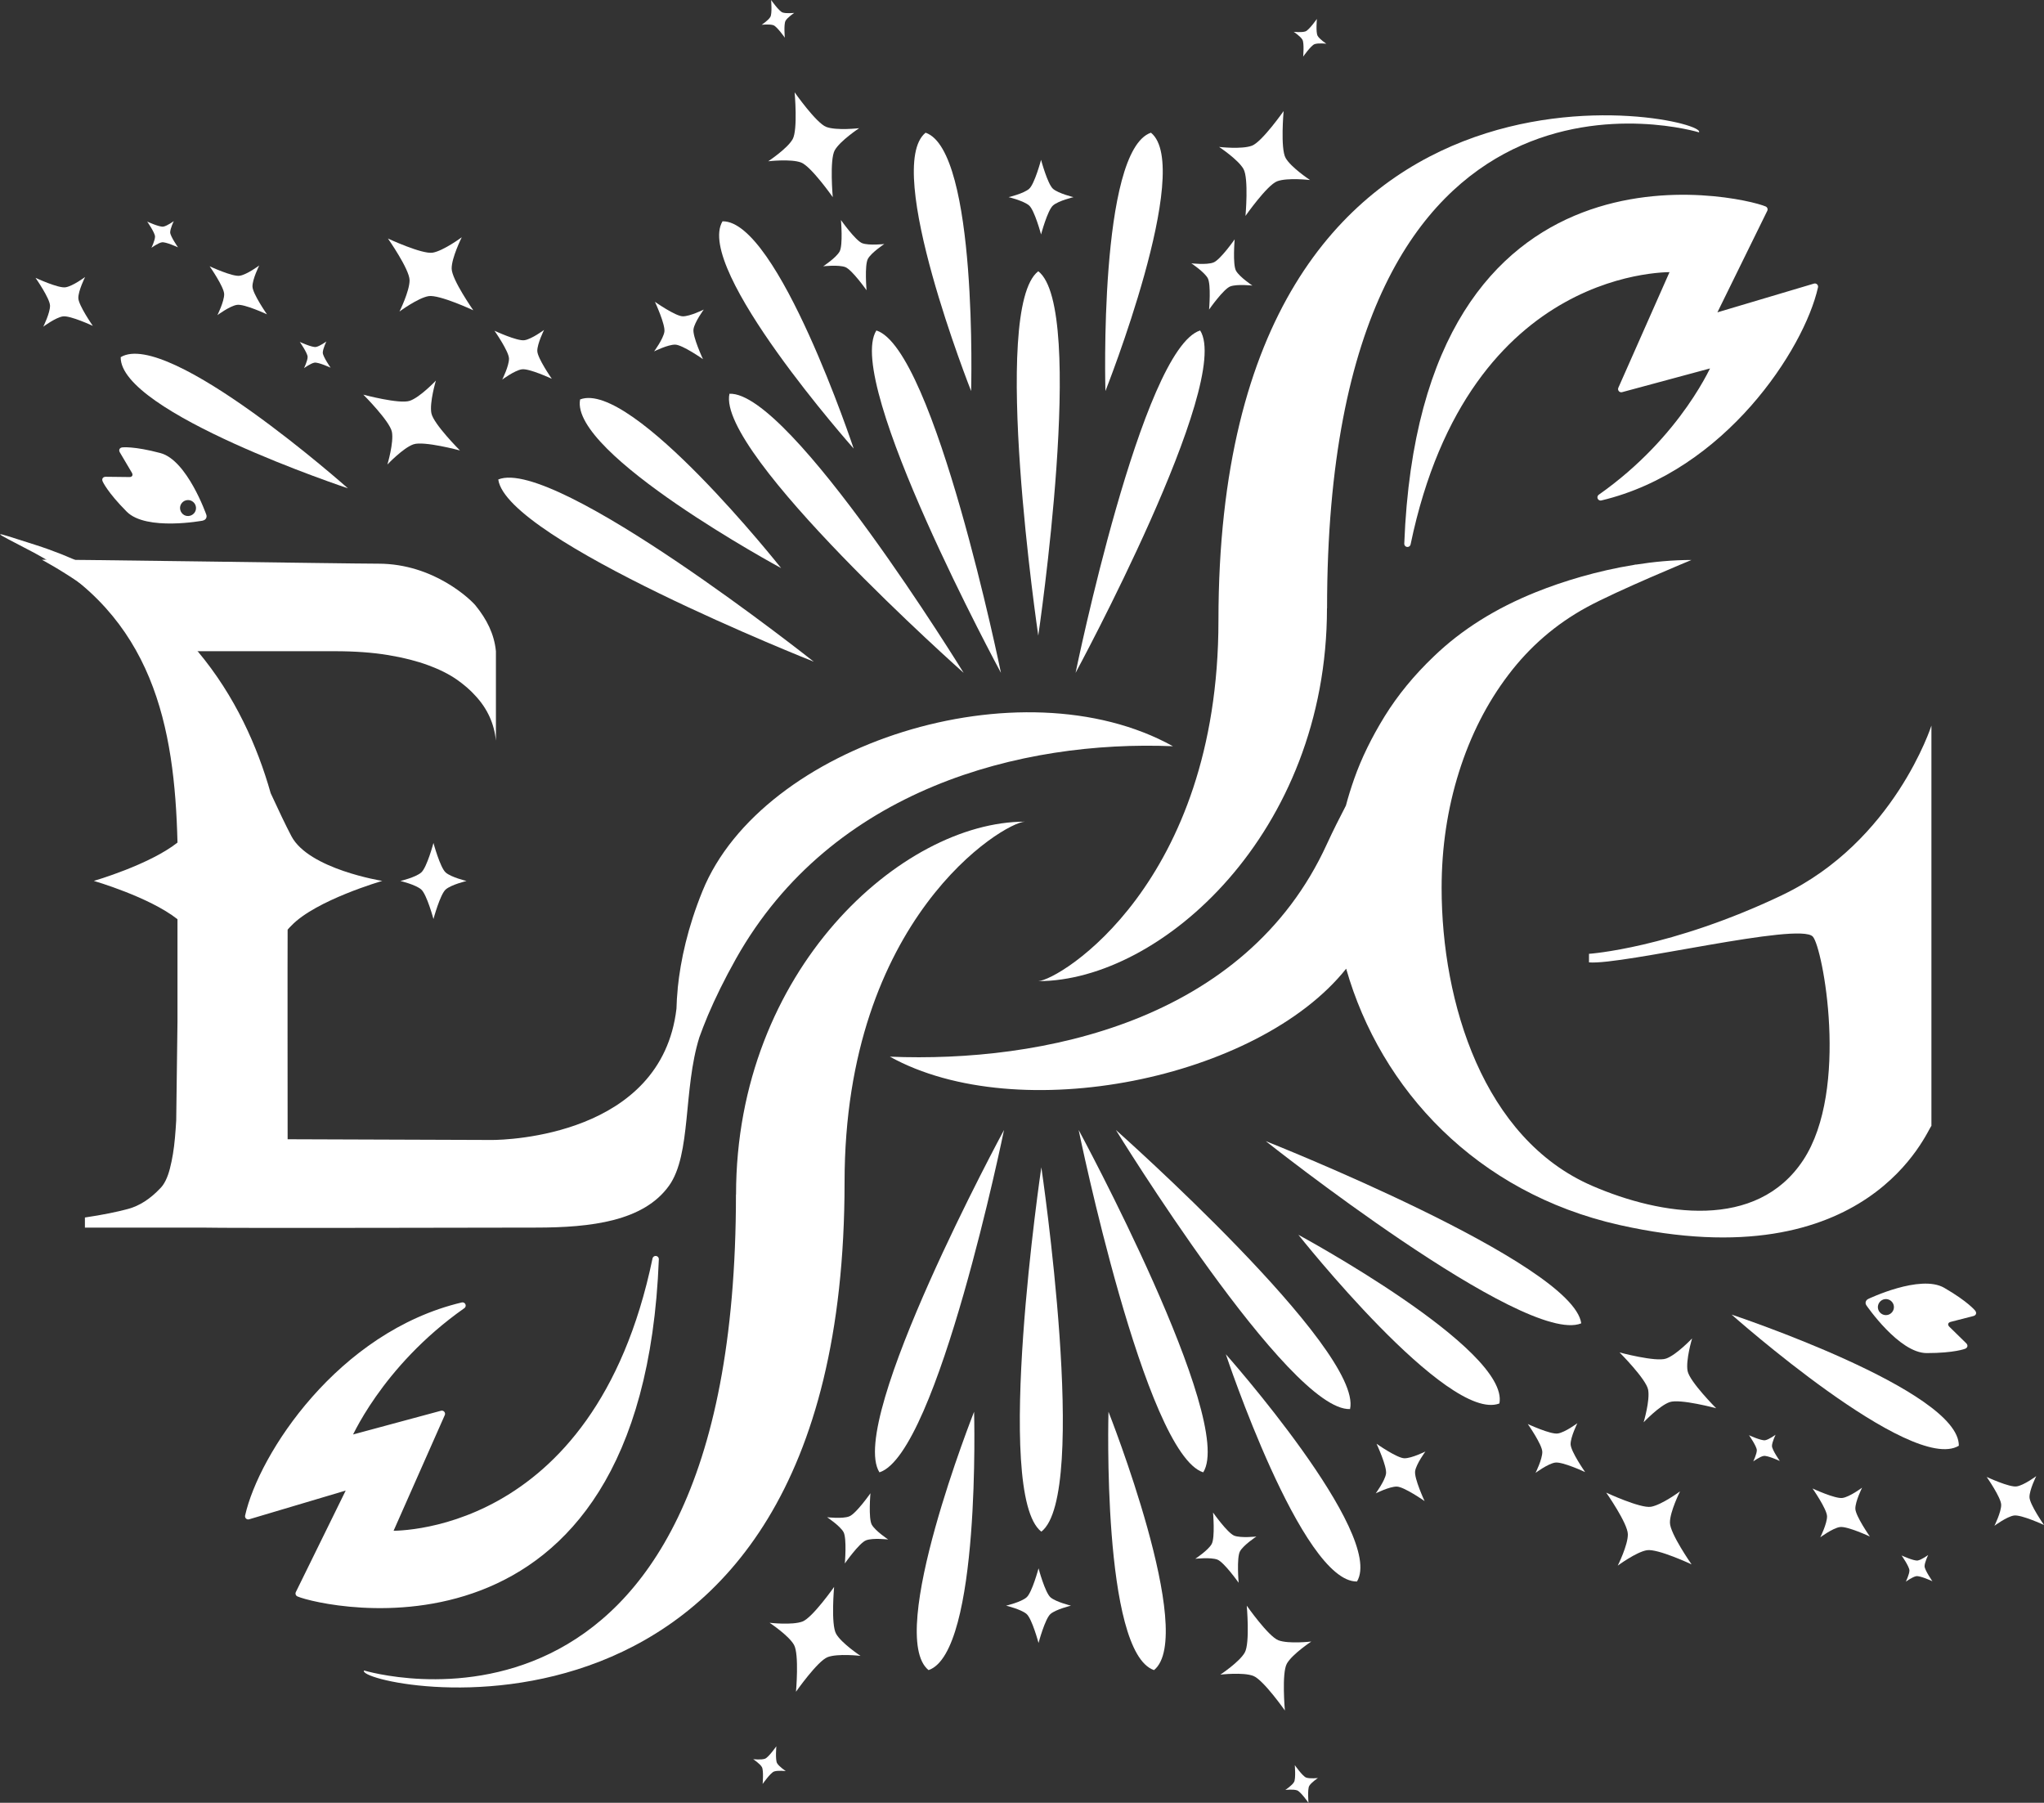 <?xml version="1.0" encoding="UTF-8"?><svg id="_レイヤー_2" xmlns="http://www.w3.org/2000/svg" viewBox="0 0 226.77 199.99"><rect x="0" y="0" width="226.77" height="199.99" fill="#333333" stroke="none"/><defs><style>.cls-1,.cls-2,.cls-3{fill:#fff;}.cls-2{fill-rule:evenodd;}.cls-3{stroke:#fff;stroke-linecap:round;stroke-linejoin:round;stroke-width:.71px;}</style></defs><g id="_レイヤー_1-2"><path class="cls-1" d="m213.77,150.1c3.07,0,4.25-.48,4.25-.48.29-.12.34-.39.12-.61l-1.87-1.83c-.22-.22-.16-.46.14-.54l2.53-.65c.3-.08.39-.34.2-.59,0,0-.78-1-3.44-2.54-2.66-1.54-8.44,1.24-8.44,1.24-.28.14-.37.46-.19.71,0,0,3.62,5.3,6.69,5.29Zm-5.4-5.33c.13-.47.61-.76,1.09-.63.47.13.76.61.63,1.09-.13.47-.61.76-1.09.63-.47-.13-.76-.61-.63-1.09Z"/><path class="cls-1" d="m22.52,57.74c.31-.06.47-.35.37-.64,0,0-2.12-6.05-5.09-6.84-2.97-.79-4.23-.63-4.23-.63-.31.04-.43.29-.27.56l1.33,2.25c.16.27.03.49-.28.48l-2.62-.03c-.31,0-.47.23-.34.52,0,0,.5,1.17,2.67,3.35,2.17,2.18,8.47.99,8.47.99Zm-2.1-.61c-.42-.25-.57-.79-.33-1.21.25-.43.79-.57,1.21-.33.43.25.57.79.33,1.21-.25.42-.79.57-1.21.33Z"/><path class="cls-1" d="m85.23,17.89s2.12-1.4,2.71-2.45c.59-1.05.22-5.2.22-5.2,0,0,2.39,3.41,3.51,3.84,1.13.43,3.65.14,3.65.14,0,0-2.12,1.4-2.71,2.45-.59,1.05-.22,5.2-.22,5.2,0,0-2.39-3.41-3.51-3.84s-3.65-.14-3.65-.14Z"/><path class="cls-1" d="m47.55,32.85c1.19-.19,4.96,1.57,4.96,1.57,0,0-2.39-3.41-2.4-4.62-.02-1.2,1.12-3.48,1.12-3.48,0,0-2.04,1.51-3.23,1.71-1.19.19-4.96-1.57-4.96-1.57,0,0,2.39,3.41,2.4,4.62s-1.12,3.48-1.12,3.48c0,0,2.04-1.51,3.23-1.71Z"/><path class="cls-1" d="m137.96,18.75c.59,1.05.22,5.2.22,5.2,0,0,2.39-3.41,3.51-3.84,1.13-.43,3.65-.14,3.65-.14,0,0-2.12-1.4-2.71-2.45-.59-1.05-.22-5.2-.22-5.2,0,0-2.39,3.41-3.51,3.84s-3.65.14-3.65.14c0,0,2.12,1.4,2.71,2.45Z"/><path class="cls-1" d="m45.87,49.29c1.14-.4,5.16.68,5.16.68,0,0-2.94-2.94-3.17-4.13-.23-1.18.5-3.62.5-3.62,0,0-1.75,1.85-2.89,2.24-1.14.4-5.16-.68-5.16-.68,0,0,2.94,2.94,3.17,4.13.23,1.18-.5,3.62-.5,3.62,0,0,1.75-1.85,2.89-2.24Z"/><path class="cls-1" d="m93.78,29.63c.75.29,2.36,2.57,2.36,2.57,0,0-.24-2.78.15-3.49.39-.7,1.82-1.64,1.82-1.64,0,0-1.69.19-2.45-.09-.75-.29-2.36-2.57-2.36-2.57,0,0,.24,2.78-.15,3.49-.39.7-1.82,1.64-1.82,1.64,0,0,1.69-.19,2.45.09Z"/><path class="cls-1" d="m114.17,22.79c.61.53,1.33,3.22,1.33,3.22,0,0,.72-2.7,1.33-3.22.61-.53,2.27-.92,2.27-.92,0,0-1.66-.4-2.27-.92-.61-.53-1.33-3.22-1.33-3.22,0,0-.72,2.7-1.33,3.22-.61.53-2.27.92-2.27.92,0,0,1.66.4,2.27.92Z"/><path class="cls-1" d="m144.5,4.41c.21.38.08,1.87.08,1.87,0,0,.86-1.23,1.26-1.38.4-.15,1.31-.05,1.31-.05,0,0-.76-.5-.97-.88-.21-.38-.08-1.87-.08-1.87,0,0-.86,1.23-1.26,1.38-.4.15-1.31.05-1.31.05,0,0,.76.5.97.88Z"/><path class="cls-1" d="m85.81,2.8c.4.15,1.26,1.38,1.26,1.38,0,0-.13-1.49.08-1.87.21-.38.97-.88.97-.88,0,0-.91.1-1.31-.05-.4-.15-1.26-1.38-1.26-1.38,0,0,.13,1.49-.08,1.87-.21.38-.97.88-.97.88,0,0,.91-.1,1.31.05Z"/><path class="cls-1" d="m34.89,40.23c.43-.07,1.79.56,1.79.56,0,0-.86-1.23-.87-1.66,0-.43.4-1.25.4-1.25,0,0-.74.54-1.16.61-.43.07-1.79-.56-1.79-.56,0,0,.86,1.23.87,1.66,0,.43-.4,1.25-.4,1.25,0,0,.74-.54,1.16-.61Z"/><path class="cls-1" d="m17.96,26.88c.43-.07,1.79.56,1.79.56,0,0-.86-1.23-.87-1.66,0-.43.4-1.25.4-1.25,0,0-.74.54-1.16.61-.43.07-1.79-.56-1.79-.56,0,0,.86,1.23.87,1.66,0,.43-.4,1.25-.4,1.25,0,0,.74-.54,1.16-.61Z"/><path class="cls-1" d="m133.99,30.85c.39.7.15,3.49.15,3.49,0,0,1.6-2.29,2.36-2.57s2.45-.09,2.45-.09c0,0-1.42-.94-1.82-1.64-.39-.7-.15-3.49-.15-3.49,0,0-1.6,2.29-2.36,2.57-.75.29-2.45.09-2.45.09,0,0,1.42.94,1.82,1.64Z"/><path class="cls-1" d="m74.9,38.23c.81.01,3.09,1.61,3.09,1.61,0,0-1.18-2.53-1.05-3.33.13-.8,1.14-2.17,1.14-2.17,0,0-1.53.76-2.33.75-.81-.01-3.09-1.61-3.09-1.61,0,0,1.18,2.53,1.05,3.33-.13.8-1.14,2.17-1.14,2.17,0,0,1.53-.76,2.33-.75Z"/><path class="cls-1" d="m57.89,40.97c.8-.13,3.33,1.05,3.33,1.05,0,0-1.6-2.29-1.61-3.09s.75-2.33.75-2.33c0,0-1.37,1.02-2.17,1.14-.8.13-3.33-1.05-3.33-1.05,0,0,1.6,2.29,1.61,3.09.01.81-.75,2.33-.75,2.33,0,0,1.37-1.02,2.17-1.14Z"/><path class="cls-1" d="m26.29,33.82c.8-.13,3.33,1.05,3.33,1.05,0,0-1.6-2.29-1.61-3.09-.01-.81.75-2.33.75-2.33,0,0-1.37,1.02-2.17,1.14-.8.13-3.33-1.05-3.33-1.05,0,0,1.6,2.29,1.61,3.09.01.81-.75,2.33-.75,2.33,0,0,1.37-1.02,2.17-1.14Z"/><path class="cls-1" d="m6.97,35.1c.8-.13,3.33,1.05,3.33,1.05,0,0-1.6-2.29-1.61-3.09s.75-2.33.75-2.33c0,0-1.37,1.02-2.17,1.14-.8.13-3.33-1.05-3.33-1.05,0,0,1.6,2.29,1.61,3.09.01.81-.75,2.33-.75,2.33,0,0,1.37-1.02,2.17-1.14Z"/><path class="cls-1" d="m115.19,70.51s5.37-36.28,0-40.42c-5.37,4.14,0,40.42,0,40.42Z"/><path class="cls-1" d="m107.74,43.38s.75-26.66-5.05-28.66c-4.77,3.87,5.05,28.66,5.05,28.66Z"/><path class="cls-1" d="m94.71,49.76s-8.41-25.31-14.55-25.21c-3.16,5.27,14.55,25.21,14.55,25.21Z"/><path class="cls-1" d="m38.6,54.17s-19.94-17.72-25.21-14.55c-.11,6.14,25.21,14.55,25.21,14.55Z"/><path class="cls-1" d="m86.66,63.02s-16.56-20.91-22.3-18.71c-1.17,6.03,22.3,18.71,22.3,18.71Z"/><path class="cls-1" d="m127.69,14.72c-5.81,2-5.05,28.66-5.05,28.66,0,0,9.83-24.8,5.05-28.66Z"/><path class="cls-1" d="m119.33,74.64s17.46-32.26,13.82-37.98c-6.46,2.05-13.82,37.98-13.82,37.98Z"/><path class="cls-1" d="m111.05,74.64s-7.36-35.93-13.82-37.98c-3.63,5.72,13.82,37.98,13.82,37.98Z"/><path class="cls-1" d="m106.91,74.64s-19.21-31.25-25.98-30.96c-1.46,6.62,25.98,30.96,25.98,30.96Z"/><path class="cls-1" d="m90.28,73.4s-28.74-22.79-35-20.21c.9,6.72,35,20.21,35,20.21Z"/><path class="cls-2" d="m145.48,182.1s-2.12,1.4-2.71,2.45c-.59,1.05-.22,5.2-.22,5.2,0,0-2.39-3.41-3.51-3.84-1.13-.43-3.65-.14-3.65-.14,0,0,2.12-1.4,2.71-2.45.59-1.05.22-5.2.22-5.2,0,0,2.39,3.41,3.51,3.84s3.65.14,3.65.14Z"/><path class="cls-2" d="m183.16,167.15c-1.19.19-4.96-1.57-4.96-1.57,0,0,2.39,3.41,2.4,4.62.02,1.2-1.12,3.48-1.12,3.48,0,0,2.04-1.51,3.23-1.71s4.96,1.57,4.96,1.57c0,0-2.39-3.41-2.4-4.62-.02-1.2,1.12-3.48,1.12-3.48,0,0-2.04,1.51-3.23,1.71Z"/><path class="cls-2" d="m92.76,181.24c-.59-1.05-.22-5.2-.22-5.2,0,0-2.39,3.41-3.51,3.84-1.13.43-3.65.14-3.65.14,0,0,2.12,1.4,2.71,2.45.59,1.05.22,5.2.22,5.2,0,0,2.39-3.41,3.51-3.84,1.13-.43,3.65-.14,3.65-.14,0,0-2.12-1.4-2.71-2.45Z"/><path class="cls-2" d="m184.84,150.71c-1.14.4-5.16-.68-5.16-.68,0,0,2.94,2.94,3.17,4.13.23,1.18-.5,3.62-.5,3.62,0,0,1.75-1.85,2.89-2.24,1.14-.4,5.16.68,5.16.68,0,0-2.94-2.94-3.17-4.13s.5-3.62.5-3.62c0,0-1.75,1.85-2.89,2.24Z"/><path class="cls-2" d="m136.94,170.36c-.75-.29-2.36-2.57-2.36-2.57,0,0,.24,2.78-.15,3.49-.39.7-1.82,1.64-1.82,1.64,0,0,1.69-.19,2.45.09.75.29,2.36,2.57,2.36,2.57,0,0-.24-2.78.15-3.49.39-.7,1.82-1.64,1.82-1.64,0,0-1.69.19-2.45-.09Z"/><path class="cls-2" d="m116.55,177.2c-.61-.53-1.33-3.22-1.33-3.22,0,0-.72,2.7-1.33,3.22-.61.53-2.27.92-2.27.92,0,0,1.66.4,2.27.92.61.53,1.33,3.22,1.33,3.22,0,0,.72-2.7,1.33-3.22s2.27-.92,2.27-.92c0,0-1.66-.4-2.27-.92Z"/><path class="cls-2" d="m86.21,195.59c-.21-.38-.08-1.87-.08-1.87,0,0-.86,1.23-1.26,1.38s-1.31.05-1.31.05c0,0,.76.5.97.88.21.38.08,1.87.08,1.87,0,0,.86-1.23,1.26-1.38.4-.15,1.31-.05,1.31-.05,0,0-.76-.5-.97-.88Z"/><path class="cls-2" d="m144.91,197.19c-.4-.15-1.26-1.38-1.26-1.38,0,0,.13,1.49-.08,1.87-.21.38-.97.88-.97.88,0,0,.91-.1,1.31.05.4.15,1.26,1.38,1.26,1.38,0,0-.13-1.49.08-1.87.21-.38.97-.88.97-.88,0,0-.91.1-1.31-.05Z"/><path class="cls-2" d="m195.83,159.77c-.43.07-1.79-.56-1.79-.56,0,0,.86,1.23.87,1.66,0,.43-.4,1.25-.4,1.25,0,0,.74-.54,1.16-.61.43-.07,1.79.56,1.79.56,0,0-.86-1.23-.87-1.66,0-.43.4-1.25.4-1.25,0,0-.74.54-1.16.61Z"/><path class="cls-2" d="m212.76,173.11c-.43.07-1.79-.56-1.79-.56,0,0,.86,1.23.87,1.66,0,.43-.4,1.25-.4,1.25,0,0,.74-.54,1.16-.61.43-.07,1.79.56,1.79.56,0,0-.86-1.23-.87-1.66,0-.43.4-1.25.4-1.25,0,0-.74.54-1.16.61Z"/><path class="cls-2" d="m96.72,169.14c-.39-.7-.15-3.49-.15-3.49,0,0-1.6,2.29-2.36,2.57-.75.29-2.45.09-2.45.09,0,0,1.42.94,1.82,1.64.39.7.15,3.49.15,3.49,0,0,1.6-2.29,2.36-2.57.75-.29,2.45-.09,2.45-.09,0,0-1.42-.94-1.82-1.64Z"/><path class="cls-2" d="m155.81,161.77c-.81-.01-3.09-1.61-3.09-1.61,0,0,1.18,2.53,1.05,3.33-.13.8-1.14,2.17-1.14,2.17,0,0,1.53-.76,2.33-.75.81.01,3.09,1.61,3.09,1.61,0,0-1.18-2.53-1.05-3.33.13-.8,1.14-2.17,1.14-2.17,0,0-1.53.76-2.33.75Z"/><path class="cls-2" d="m172.83,159.02c-.8.13-3.33-1.05-3.33-1.05,0,0,1.6,2.29,1.61,3.09.01.81-.75,2.33-.75,2.33,0,0,1.37-1.02,2.17-1.14.8-.13,3.33,1.05,3.33,1.05,0,0-1.6-2.29-1.61-3.09s.75-2.33.75-2.33c0,0-1.37,1.02-2.17,1.14Z"/><path class="cls-2" d="m204.42,166.17c-.8.13-3.33-1.05-3.33-1.05,0,0,1.6,2.29,1.61,3.09.01.81-.75,2.33-.75,2.33,0,0,1.37-1.02,2.17-1.14.8-.13,3.33,1.05,3.33,1.05,0,0-1.6-2.29-1.61-3.09-.01-.81.75-2.33.75-2.33,0,0-1.37,1.02-2.17,1.14Z"/><path class="cls-2" d="m223.74,164.89c-.8.13-3.33-1.05-3.33-1.05,0,0,1.6,2.29,1.61,3.09.01.81-.75,2.33-.75,2.33,0,0,1.37-1.02,2.17-1.14s3.33,1.05,3.33,1.05c0,0-1.6-2.29-1.61-3.09-.01-.81.75-2.33.75-2.33,0,0-1.37,1.02-2.17,1.14Z"/><path class="cls-2" d="m115.53,129.49s-5.37,36.28,0,40.42c5.37-4.14,0-40.42,0-40.42Z"/><path class="cls-2" d="m122.98,156.61s-.75,26.66,5.05,28.66c4.77-3.87-5.05-28.66-5.05-28.66Z"/><path class="cls-2" d="m136,150.23s8.41,25.31,14.55,25.21c3.16-5.27-14.55-25.21-14.55-25.21Z"/><path class="cls-2" d="m192.11,145.83s19.94,17.72,25.21,14.55c.11-6.14-25.21-14.55-25.21-14.55Z"/><path class="cls-2" d="m144.05,136.98s16.56,20.91,22.3,18.71c1.17-6.03-22.3-18.71-22.3-18.71Z"/><path class="cls-2" d="m103.02,185.27c5.81-2,5.05-28.66,5.05-28.66,0,0-9.83,24.8-5.05,28.66Z"/><path class="cls-2" d="m111.39,125.35s-17.46,32.26-13.82,37.98c6.46-2.05,13.82-37.98,13.82-37.98Z"/><path class="cls-2" d="m119.67,125.35s7.36,35.93,13.82,37.98c3.63-5.72-13.82-37.98-13.82-37.98Z"/><path class="cls-2" d="m123.8,125.35s19.21,31.25,25.98,30.96c1.46-6.62-25.98-30.96-25.98-30.96Z"/><path class="cls-2" d="m140.43,126.59s28.74,22.79,35,20.21c-.9-6.72-35-20.21-35-20.21Z"/><path class="cls-1" d="m17.22,72.24h19.92c2.26,0,4.24.15,5.93.43,1.69.28,3.17.66,4.42,1.12,1.26.46,2.31.99,3.15,1.57.85.59,1.55,1.2,2.12,1.84,1.32,1.42,2.07,3.08,2.26,4.96v-9.92c-.19-1.92-1.02-3.54-2.26-5.07-.47-.58-4.58-4.64-10.78-4.64-3.54,0-37.33-.53-37.33-.43,0,0,8.18,4.28,12.55,10.13Z"/><path class="cls-1" d="m59.43,136.18c6.2,0,11.98-.72,14.79-4.64,2.5-3.49,1.56-10.69,3.37-16.47.25-.71.56-1.49.91-2.34.03-.06.05-.12.08-.19.76-1.78,1.76-3.85,3.08-6.2,10.63-18.89,31.68-24.25,48.47-23.56-16.89-9.37-45.57-.22-52.19,16.06-1.64,4.03-2.43,7.66-2.75,10.76,0,.03,0,.05,0,.07,0,0,0,0,0,0-.08.78-.12,1.51-.14,2.22-1.65,14.11-18.86,14.57-20.46,14.57,0,0-18.03-.07-22.68-.08,0-.06-.02-21.62,0-23.25.09-.12.32-.35.42-.45,2.71-2.83,10.08-4.96,10.08-4.96,0,0-8.14-1.29-10.08-4.96-.62-1.18-1.44-2.9-2.3-4.77-2.92-10.33-9.88-22.36-26.12-27.55-5.29-1.69-4.95-1.65-.41.73,13.56,7.12,15.87,19.5,16.19,32.25v.05c-3.13,2.47-9.28,4.25-9.28,4.25,0,0,6.15,1.78,9.28,4.25v11.37s-.14,10.94-.14,10.94c-.04.66-.08,1.3-.14,1.93-.11,1.27-.3,2.41-.56,3.42-.26,1.01-.62,1.74-1.06,2.18-1.12,1.19-2.32,1.96-3.58,2.3-1.27.34-2.77.65-4.79.95v1.12h9.98s2.89,0,2.89,0c2.99.08,33.8,0,37.17,0Z"/><path class="cls-1" d="m81.65,132.51c0,65.39-41.26,52.8-41.26,52.8-1.32,1.74,53.31,13.65,53.31-54.16,0-29.29,17.65-39.91,20-40-13.62,0-32.04,16.45-32.04,41.36Z"/><path class="cls-1" d="m147.23,67.48c0-65.39,41.26-52.8,41.26-52.8,1.32-1.74-53.31-13.65-53.31,54.16,0,29.18-17.65,39.91-20,40,13.62,0,32.04-16.45,32.04-41.36Z"/><path class="cls-1" d="m197.76,99.28c-12.44,5.93-21.47,6.53-21.47,6.53v.95c3.72.32,23.36-4.51,24.83-2.86,1.09,1.14,4.1,16.95-1.06,24.79s-15.76,6.17-23.41,2.86c-12.08-5.22-16.71-20.32-16.71-33.05,0-4.48.64-8.76,1.92-12.84,1.28-4.07,3.11-7.67,5.49-10.8,2.37-3.13,5.26-5.62,8.66-7.48,3.4-1.86,11.65-5.26,11.65-5.26-2.1,0-4.19.2-6.21.52.05-.02.09-.03.09-.03-.1.02-.19.04-.29.06-4.07.66-7.86,1.82-10.83,3.01-4.49,1.8-8.28,4.18-11.36,7.15-2.18,2.08-3.99,4.29-5.44,6.63-1.44,2.34-2.57,4.64-3.37,6.91-.36,1.02-.67,2.02-.93,3-.72,1.38-1.43,2.79-2.12,4.29-9.01,19.71-31.68,24.25-48.47,23.56,14.23,7.89,40.85,2.5,50.62-9.76,3.83,13.42,14.48,24.87,30.31,28.43,27.77,6.24,34.17-10.61,34.62-10.99v-44.41s-4.11,12.87-16.55,18.8Z"/><path class="cls-1" d="m46.73,96.79c-.62.54-2.31.94-2.31.94,0,0,1.69.4,2.31.94.62.54,1.36,3.28,1.36,3.28,0,0,.74-2.74,1.36-3.28.62-.54,2.31-.94,2.31-.94,0,0-1.69-.4-2.31-.94-.62-.54-1.36-3.28-1.36-3.28,0,0-.73,2.74-1.36,3.28Z"/><path class="cls-3" d="m33.14,176.77l5.89-11.99-11.49,3.42c1.5-6.72,10.2-20.15,23.77-23.37-9.35,6.57-12.78,14.84-12.78,14.84l10.49-2.83-5.9,13.33s23.05,1.08,29.62-30.49c-1.79,46.53-37.06,38.19-39.6,37.09Z"/><path class="cls-3" d="m195.75,23.23l-5.89,11.99,11.49-3.42c-1.5,6.72-10.2,20.15-23.77,23.37,9.35-6.57,12.78-14.84,12.78-14.84l-10.49,2.83,5.9-13.33s-23.05-1.08-29.62,30.49c1.79-46.53,37.06-38.19,39.6-37.09Z"/></g></svg>